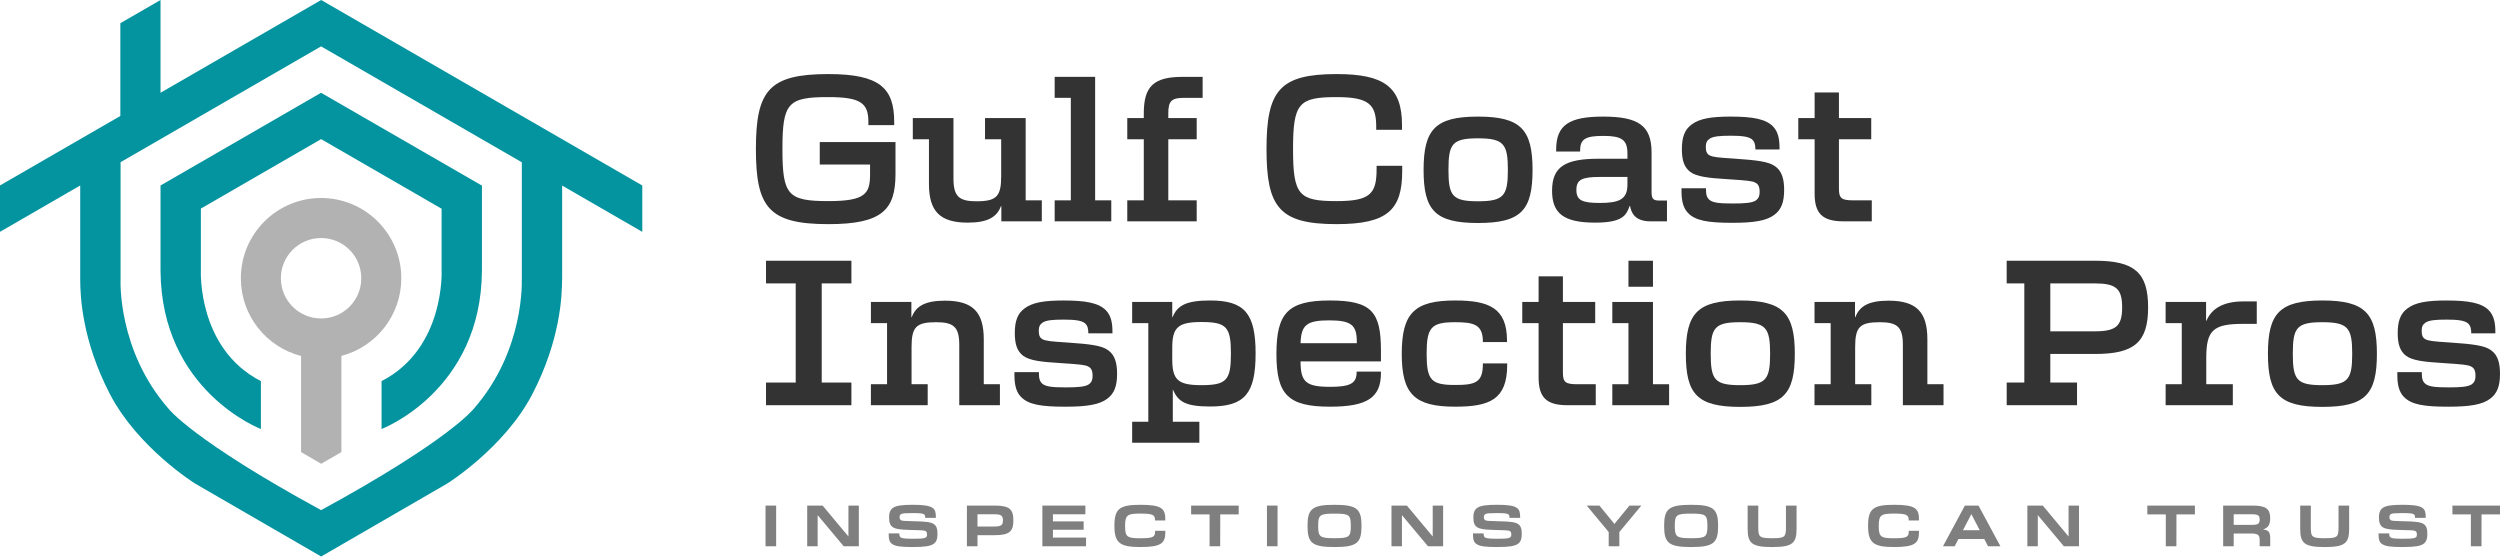 <svg width="1460" height="325" viewBox="0 0 1460 325" fill="none" xmlns="http://www.w3.org/2000/svg">
<g clip-path="url(#clip0_117_2)">
<path d="M187.554 0L93.748 54.171V0L70.278 13.54V67.724L0 108.303V135.375L46.848 108.316V163.202C46.848 172.893 47.914 198.848 64.216 230.191C80.519 261.534 113.865 282.36 113.865 282.36L187.548 325L261.231 282.36C261.231 282.36 294.583 261.534 310.88 230.191C327.182 198.848 328.248 172.9 328.248 163.202H328.287V108.374L375.096 135.401V108.329L187.554 0ZM304.739 163.202H304.7C304.7 163.202 306.721 204.509 276.553 238.849C276.553 238.849 262.498 257.055 187.528 297.921C112.552 257.055 98.563 238.849 98.563 238.849C68.394 204.509 70.415 163.202 70.415 163.202V94.712L187.515 27.079L304.746 94.776V163.208L304.739 163.202Z" fill="#03949f"/>
<path d="M93.754 108.329H93.748V157.904C94.079 228.449 152.37 250.542 152.37 250.542V222.573C115.119 203.482 117.308 157.898 117.308 157.898V121.81L187.522 81.25L257.833 121.862L257.891 121.829V157.891C257.891 157.891 260.081 203.469 222.83 222.566V250.536C222.83 250.536 281.12 228.442 281.452 157.898V108.322H281.315L187.489 54.178L93.754 108.322V108.329Z" fill="#03949f"/>
<path d="M187.515 115.628C161.635 115.628 140.654 136.617 140.654 162.506C140.654 184.34 155.599 202.696 175.82 207.896V264.017L187.554 270.842L199.38 264.017V207.844C219.497 202.585 234.357 184.275 234.357 162.506C234.357 136.617 213.376 115.628 187.509 115.628H187.515ZM187.515 185.984C174.539 185.984 164.026 175.474 164.026 162.506C164.026 149.539 174.533 139.009 187.515 139.009C200.498 139.009 210.985 149.519 210.985 162.506C210.985 175.493 200.478 185.984 187.515 185.984Z" fill="#B2B2B2"/>
<path d="M441.447 87.068C441.447 52.91 449.037 43.258 483.727 43.258C513.87 43.258 522.213 51.5 522.213 71.24V73.086H507.138V71.24C507.138 60.177 502.694 56.706 483.617 56.706C460.089 56.706 456.944 60.177 456.944 87.074C456.944 113.971 460.089 117.442 483.831 117.442C505.189 117.442 508.113 113.211 508.113 101.933V96.077H478.737V82.96H522.967V101.725C522.967 122.545 515.053 130.897 483.831 130.897C449.03 130.897 441.447 121.245 441.447 87.087V87.068Z" fill="#333333"/>
<path d="M598.992 117H608.42V129.259H584.782V120.367H584.567C582.183 126.77 576.874 130.02 565.165 130.02C548.687 130.02 542.508 123.188 542.508 107.354V81.328H533.08V68.965H556.822V104.215C556.822 114.738 560.071 117.553 570.266 117.553C582.085 117.553 584.684 114.628 584.684 102.915V81.328H575.25V68.965H598.992V117.007V117Z" fill="#333333"/>
<path d="M615.926 117H625.354V57.135H615.926V44.876H639.558V116.994H648.986V129.253H615.926V116.994V117Z" fill="#333333"/>
<path d="M690.738 44.883H702.337V57.142H691.499C684.124 57.142 682.285 58.988 682.285 66.248V68.959H698.873V81.322H682.285V117H698.873V129.259H658.328V117H667.971V81.322H658.328V68.959H667.971V66.248C667.971 50.414 673.715 44.883 690.738 44.883Z" fill="#333333"/>
<path d="M739.643 87.068C739.643 52.91 747.232 43.258 780.617 43.258C808.264 43.258 818.777 50.739 818.777 73.086V75.797H803.709V73.957C803.709 61.048 799.479 56.713 780.617 56.713C758.499 56.713 755.14 60.184 755.14 87.081C755.14 113.978 758.499 117.449 780.617 117.449C799.915 117.449 803.93 113.328 803.93 98.904V96.844H818.888V99.879C818.888 122.545 810.324 130.891 780.617 130.891C747.225 130.891 739.643 121.238 739.643 87.081V87.068Z" fill="#333333"/>
<path d="M831.375 99.216C831.375 75.576 838.204 68.094 863.142 68.094C888.08 68.094 895.013 75.576 895.013 99.216C895.013 122.857 888.294 130.234 863.142 130.234C837.99 130.234 831.375 122.753 831.375 99.216ZM863.142 117.546C878.21 117.546 880.595 114.29 880.595 99.216C880.595 84.143 878.21 80.782 863.142 80.782C848.074 80.782 845.904 84.032 845.904 99.216C845.904 114.4 848.178 117.546 863.142 117.546Z" fill="#333333"/>
<path d="M906.409 111.358C906.409 97.37 913.998 92.703 933.621 92.703H950.424V89.668C950.424 81.647 947.065 79.365 936.441 79.365C925.817 79.365 922.783 81.211 922.783 88.043V88.478H908.8V87.289C908.8 72.865 916.604 68.094 936.227 68.094C957.038 68.094 964.413 73.515 964.517 88.81V112.021C964.517 115.707 965.167 117.117 968.851 117.117H973.516V129.266H963.868C954.543 129.266 952.594 123.949 951.938 120.263H951.723C949.768 125.795 947.493 130.02 931.555 130.02C913.017 130.02 906.402 124.488 906.402 111.365L906.409 111.358ZM934.16 118.521C945.655 118.521 950.424 116.461 950.424 107.783V103.337H934.271C923.751 103.337 920.613 104.962 920.613 110.929C920.613 116.896 923.861 118.521 934.16 118.521Z" fill="#333333"/>
<path d="M985.789 124.371C983.19 121.661 981.994 117.754 981.994 111.683V109.948H996.302V110.812C996.302 113.744 996.848 115.694 998.687 116.994C1000.64 118.294 1003.56 118.84 1011.8 118.84C1018.85 118.84 1023.18 118.515 1025.35 117.104C1027.2 115.804 1027.63 114.179 1027.63 112.119C1027.63 109.077 1026.87 107.452 1024.92 106.587C1023.3 105.723 1020.59 105.398 1008.77 104.637C997.933 103.987 990.779 103.227 986.984 100.302C983.729 97.702 982.215 94.01 982.215 87.068C982.215 80.126 983.839 75.686 987.855 72.755C992.624 69.173 999.453 68.094 1010.73 68.094C1023.62 68.094 1031.22 69.505 1035.44 73.84C1038.48 76.98 1039.24 81.322 1039.24 86.314V87.289H1025.14V87.178C1025.14 84.793 1024.81 82.732 1023.08 81.322C1021.02 79.697 1016.91 79.261 1010.72 79.261C1004.53 79.261 1000.53 79.586 998.466 80.997C996.841 82.082 996.185 83.382 996.185 85.878C996.185 88.589 996.945 89.999 998.466 90.76C1000.31 91.735 1003.67 92.06 1012.34 92.599C1026.76 93.574 1033.05 94.445 1036.74 97.156C1040.75 99.977 1041.94 104.852 1041.94 110.929C1041.94 117.982 1040.32 122.428 1036.2 125.463C1031.65 128.934 1024.16 130.124 1011.81 130.124C997.173 130.124 990.123 128.824 985.789 124.378V124.371Z" fill="#333333"/>
<path d="M1059.74 112.879V81.315H1050.2V68.952H1059.74V53.989H1073.94V68.952H1092.8V81.315H1073.94V110.162C1073.94 115.804 1075.45 116.994 1082.18 116.994H1093.12V129.253H1076.54C1063.85 129.253 1059.73 124.267 1059.73 112.879H1059.74Z" fill="#333333"/>
<path d="M447.352 223.412H464.694V165.503H447.352V152.269H497.221V165.503H479.879V223.412H497.221V236.646H447.352V223.412Z" fill="#333333"/>
<path d="M508.612 224.387H518.04V188.708H508.612V176.345H532.244V185.237H532.465C534.849 178.841 540.158 175.591 551.867 175.591C568.345 175.591 574.524 182.423 574.524 198.25V224.387H583.952V236.646H560.21V201.396C560.21 190.983 556.954 188.169 546.766 188.169C534.947 188.169 532.348 190.983 532.348 202.807V224.387H541.776V236.646H508.605V224.387H508.612Z" fill="#333333"/>
<path d="M596.224 231.764C593.625 229.054 592.43 225.147 592.43 219.076V217.341H606.738V218.205C606.738 221.137 607.277 223.087 609.122 224.387C611.078 225.687 614.002 226.233 622.241 226.233C629.291 226.233 633.625 225.908 635.795 224.497C637.634 223.197 638.069 221.572 638.069 219.512C638.069 216.47 637.309 214.845 635.36 213.98C633.729 213.116 631.026 212.791 619.206 212.03C608.368 211.38 601.208 210.62 597.413 207.695C594.165 205.095 592.644 201.403 592.644 194.461C592.644 187.519 594.269 183.079 598.284 180.148C603.053 176.566 609.882 175.487 621.156 175.487C634.06 175.487 641.649 176.898 645.873 181.233C648.907 184.373 649.674 188.715 649.674 193.707V194.682H635.58V194.571C635.58 192.186 635.256 190.125 633.521 188.715C631.461 187.09 627.341 186.654 621.162 186.654C614.983 186.654 610.974 186.979 608.914 188.39C607.283 189.475 606.634 190.775 606.634 193.271C606.634 195.982 607.394 197.392 608.914 198.153C610.753 199.128 614.119 199.453 622.793 199.992C637.205 200.967 643.501 201.838 647.179 204.549C651.194 207.37 652.383 212.245 652.383 218.322C652.383 225.375 650.759 229.821 646.639 232.856C642.085 236.327 634.599 237.517 622.247 237.517C607.615 237.517 600.565 236.217 596.231 231.771L596.224 231.764Z" fill="#333333"/>
<path d="M733.269 206.499C733.269 229.925 726.875 237.4 706.707 237.4C692.399 237.4 688.058 234.585 685.024 227.643H684.92V246.298H700.423V258.557H661.178V246.298H670.612V188.708H661.178V176.345H684.595V185.348H684.706C687.526 178.516 692.399 175.481 706.713 175.481C726.882 175.481 733.276 183.073 733.276 206.499H733.269ZM701.619 224.933C716.362 224.933 718.857 222.008 718.857 206.499C718.857 190.99 716.362 188.058 701.619 188.058C687.961 188.058 684.595 191.204 684.595 203.132V209.749C684.595 221.787 687.851 224.933 701.619 224.933Z" fill="#333333"/>
<path d="M745.436 206.713C745.436 182.852 752.161 175.481 776.657 175.481C801.153 175.481 806.468 182.208 806.468 204.763V211.049H759.529C759.529 222.983 762.563 225.908 776.767 225.908C788.476 225.908 792.271 223.951 792.271 217.334V217.009H806.468V217.874C806.468 232.297 798.339 237.504 776.767 237.504C752.161 237.504 745.436 230.451 745.436 206.707V206.713ZM792.374 200.428V199.667C792.374 190.021 789.451 187.09 776.221 187.09C762.992 187.09 759.854 189.911 759.529 200.434H792.374V200.428Z" fill="#333333"/>
<path d="M818.626 206.603C818.626 182.852 826 175.481 849.847 175.481C869.47 175.481 880.093 179.816 880.093 198.907V199.771H866V199.557C866 189.573 860.795 188.169 849.847 188.169C835.864 188.169 833.154 191.094 833.154 206.603C833.154 222.112 835.864 224.822 849.847 224.822C861.776 224.822 866 223.308 866 212.459V212.238H880.197V213.103C880.197 233.279 870.009 237.504 849.84 237.504C825.987 237.504 818.619 230.126 818.619 206.596L818.626 206.603Z" fill="#333333"/>
<path d="M898.541 220.272V188.708H889.002V176.345H898.541V161.382H912.738V176.345H931.601V188.708H912.738V217.555C912.738 223.197 914.252 224.387 920.977 224.387H931.925V236.646H915.337C902.654 236.646 898.534 231.66 898.534 220.272H898.541Z" fill="#333333"/>
<path d="M941.59 224.387H951.018V188.708H941.59V176.345H965.332V224.387H974.76V236.646H941.59V224.387ZM951.024 152.269H965.332V167.46H951.024V152.269Z" fill="#333333"/>
<path d="M984.533 206.603C984.533 182.962 991.362 175.481 1016.29 175.481C1041.23 175.481 1048.17 182.962 1048.17 206.603C1048.17 230.243 1041.45 237.621 1016.29 237.621C991.141 237.621 984.533 230.139 984.533 206.603ZM1016.29 224.933C1031.37 224.933 1033.75 221.676 1033.75 206.603C1033.75 191.529 1031.36 188.169 1016.29 188.169C1001.23 188.169 999.055 191.419 999.055 206.603C999.055 221.787 1001.34 224.933 1016.29 224.933Z" fill="#333333"/>
<path d="M1059.68 224.387H1069.11V188.708H1059.68V176.345H1083.32V185.237H1083.53C1085.92 178.841 1091.22 175.591 1102.93 175.591C1119.41 175.591 1125.59 182.423 1125.59 198.25V224.387H1135.02V236.646H1111.28V201.396C1111.28 190.983 1108.03 188.169 1097.83 188.169C1086.01 188.169 1083.41 190.983 1083.41 202.807V224.387H1092.85V236.646H1059.67V224.387H1059.68Z" fill="#333333"/>
<path d="M1171.9 223.412H1182.2V165.503H1171.9V152.269H1223.62C1246.49 152.269 1254.5 159.211 1254.5 179.491C1254.5 199.771 1246.49 206.713 1223.62 206.713H1197.38V223.412H1212.99V236.646H1171.91V223.412H1171.9ZM1223.39 193.486C1235.75 193.486 1239.33 190.444 1239.33 179.498C1239.33 168.552 1235.75 165.51 1223.39 165.51H1197.38V193.492H1223.39V193.486Z" fill="#333333"/>
<path d="M1264.72 224.387H1274.15V188.708H1264.72V176.345H1288.35V187.298H1288.58C1291.71 179.816 1298.98 176.02 1310.15 176.02H1317.95V189.144H1309.82C1292.26 189.144 1288.46 193.044 1288.46 209.203V224.387H1303.97V236.646H1264.73V224.387H1264.72Z" fill="#333333"/>
<path d="M1324.47 206.603C1324.47 182.962 1331.3 175.481 1356.24 175.481C1381.18 175.481 1388.11 182.962 1388.11 206.603C1388.11 230.243 1381.39 237.621 1356.24 237.621C1331.09 237.621 1324.47 230.139 1324.47 206.603ZM1356.24 224.933C1371.3 224.933 1373.69 221.676 1373.69 206.603C1373.69 191.529 1371.3 188.169 1356.24 188.169C1341.17 188.169 1339 191.419 1339 206.603C1339 221.787 1341.27 224.933 1356.24 224.933Z" fill="#333333"/>
<path d="M1403.84 231.764C1401.24 229.054 1400.04 225.147 1400.04 219.076V217.341H1414.35V218.205C1414.35 221.137 1414.89 223.087 1416.74 224.387C1418.69 225.687 1421.62 226.233 1429.86 226.233C1436.91 226.233 1441.24 225.908 1443.41 224.497C1445.25 223.197 1445.68 221.572 1445.68 219.512C1445.68 216.47 1444.92 214.845 1442.97 213.98C1441.34 213.116 1438.64 212.791 1426.82 212.03C1415.98 211.38 1408.82 210.62 1405.03 207.695C1401.78 205.095 1400.26 201.403 1400.26 194.461C1400.26 187.519 1401.88 183.079 1405.9 180.148C1410.67 176.566 1417.5 175.487 1428.77 175.487C1441.68 175.487 1449.26 176.898 1453.49 181.233C1456.52 184.373 1457.29 188.715 1457.29 193.707V194.682H1443.2V194.571C1443.2 192.186 1442.87 190.125 1441.14 188.715C1439.08 187.09 1434.96 186.654 1428.78 186.654C1422.6 186.654 1418.59 186.979 1416.53 188.39C1414.9 189.475 1414.25 190.775 1414.25 193.271C1414.25 195.982 1415.01 197.392 1416.53 198.153C1418.37 199.128 1421.73 199.453 1430.41 199.992C1444.82 200.967 1451.12 201.838 1454.79 204.549C1458.81 207.37 1460 212.245 1460 218.322C1460 225.375 1458.37 229.821 1454.25 232.856C1449.7 236.327 1442.21 237.517 1429.86 237.517C1415.23 237.517 1408.18 236.217 1403.85 231.771L1403.84 231.764Z" fill="#333333"/>
<path d="M447.07 295.263H453.269V319.014H447.07V295.263Z" fill="#7F7F7F"/>
<path d="M471.404 295.263H480.41L495.426 313.248H495.485V295.263H501.56V319.014H492.71L477.571 300.911H477.512V319.014H471.404V295.263Z" fill="#7F7F7F"/>
<path d="M521.109 317.766C519.459 316.693 519.004 315.042 519.004 312.143V311.506H525.229V311.591C525.229 313.027 525.443 313.58 526.268 314.009C527.093 314.438 529.017 314.62 533.26 314.62C538.146 314.62 539.575 314.405 540.342 314.041C541.167 313.645 541.382 313.183 541.382 312.052C541.382 311.012 541.102 310.434 540.375 310.063C539.64 309.699 538.113 309.634 530.427 309.452C525.606 309.335 523.071 308.906 521.544 307.957C519.862 306.917 519.225 305.208 519.225 302.127C519.225 299.046 520.141 297.395 521.817 296.381C523.65 295.289 526.827 294.795 532.993 294.795C538.549 294.795 542.454 295.191 544.501 296.504C546.21 297.603 546.547 299.436 546.547 301.997V302.426H540.323V302.393C540.323 301.301 540.199 300.619 539.374 300.222C538.49 299.8 536.807 299.644 532.902 299.644C528.601 299.644 527.139 299.8 526.372 300.17C525.547 300.567 525.365 301.171 525.365 302.029C525.365 303.128 525.761 303.589 526.307 303.862C526.918 304.161 527.925 304.285 533.786 304.408C540.44 304.525 543.435 304.863 545.235 305.968C546.944 307.008 547.496 308.932 547.496 311.831C547.496 314.945 546.703 316.687 545.02 317.759C543.344 318.825 540.44 319.469 533.084 319.469C525.729 319.469 523.039 319.007 521.122 317.759L521.109 317.766Z" fill="#7F7F7F"/>
<path d="M564.68 295.263H581.008C589.371 295.263 591.814 297.336 591.814 303.901C591.814 310.466 589.371 312.54 581.008 312.54H570.846V319.014H564.68V295.263ZM580.742 307.47C584.523 307.47 585.719 306.774 585.719 303.901C585.719 301.028 584.53 300.333 580.742 300.333H570.852V307.476H580.742V307.47Z" fill="#7F7F7F"/>
<path d="M608.742 295.263H633.862V300.333H614.908V304.486H632.855V309.374H614.908V313.95H634.258V319.02H608.742V295.269V295.263Z" fill="#7F7F7F"/>
<path d="M650.811 307.138C650.811 297.154 653.708 294.801 665.983 294.801C678.257 294.801 680.544 296.907 680.544 303.264V303.96H674.533V303.745C674.533 300.762 673.435 299.936 665.989 299.936C658.543 299.936 657.048 300.632 657.048 307.106C657.048 313.58 658.237 314.34 665.989 314.34C673.741 314.34 674.566 313.463 674.566 310.343V309.972H680.55V310.889C680.55 317.33 677.925 319.469 665.989 319.469C654.053 319.469 650.817 317.116 650.817 307.132L650.811 307.138Z" fill="#7F7F7F"/>
<path d="M706.399 300.424H695.619V295.263H723.397V300.424H712.623L712.591 319.014H706.392V300.424H706.399Z" fill="#7F7F7F"/>
<path d="M739.895 295.263H746.093V319.014H739.895V295.263Z" fill="#7F7F7F"/>
<path d="M763.594 307.138C763.594 297.219 766.245 294.801 779.344 294.801C792.443 294.801 795.127 297.219 795.127 307.138C795.127 317.057 792.502 319.475 779.344 319.475C766.186 319.475 763.594 317.057 763.594 307.138ZM779.344 314.308C787.921 314.308 788.87 313.612 788.87 307.106C788.87 300.599 787.921 299.962 779.344 299.962C770.767 299.962 769.818 300.658 769.818 307.106C769.818 313.554 770.767 314.308 779.344 314.308Z" fill="#7F7F7F"/>
<path d="M812.625 295.263H821.631L836.647 313.248H836.705V295.263H842.781V319.014H833.931L818.791 300.911H818.733V319.014H812.625V295.263Z" fill="#7F7F7F"/>
<path d="M862.33 317.766C860.679 316.693 860.225 315.042 860.225 312.143V311.506H866.449V311.591C866.449 313.027 866.664 313.58 867.489 314.009C868.314 314.438 870.237 314.62 874.48 314.62C879.367 314.62 880.796 314.405 881.563 314.041C882.388 313.645 882.602 313.183 882.602 312.052C882.602 311.012 882.323 310.434 881.595 310.063C880.861 309.699 879.334 309.634 871.647 309.452C866.826 309.335 864.292 308.906 862.765 307.957C861.082 306.917 860.446 305.208 860.446 302.127C860.446 299.046 861.362 297.395 863.038 296.381C864.87 295.289 868.048 294.795 874.214 294.795C879.77 294.795 883.675 295.191 885.721 296.504C887.43 297.603 887.768 299.436 887.768 301.997V302.426H881.543V302.393C881.543 301.301 881.42 300.619 880.595 300.222C879.711 299.8 878.028 299.644 874.123 299.644C869.822 299.644 868.36 299.8 867.593 300.17C866.768 300.567 866.586 301.171 866.586 302.029C866.586 303.128 866.982 303.589 867.528 303.862C868.139 304.161 869.146 304.285 875.007 304.408C881.66 304.525 884.656 304.863 886.456 305.968C888.164 307.008 888.717 308.932 888.717 311.831C888.717 314.945 887.924 316.687 886.241 317.759C884.565 318.825 881.66 319.469 874.305 319.469C866.95 319.469 864.26 319.007 862.343 317.759L862.33 317.766Z" fill="#7F7F7F"/>
<path d="M939.499 310.739L926.646 295.263H934.067L942.793 305.949H942.852L951.578 295.263H958.537L945.685 310.739V319.014H939.486V310.739H939.499Z" fill="#7F7F7F"/>
<path d="M971.848 307.138C971.848 297.219 974.505 294.801 987.598 294.801C1000.69 294.801 1003.38 297.219 1003.38 307.138C1003.38 317.057 1000.76 319.475 987.598 319.475C974.44 319.475 971.848 317.057 971.848 307.138ZM987.598 314.308C996.175 314.308 997.123 313.612 997.123 307.106C997.123 300.599 996.175 299.962 987.598 299.962C979.021 299.962 978.072 300.658 978.072 307.106C978.072 313.554 979.021 314.308 987.598 314.308Z" fill="#7F7F7F"/>
<path d="M1020.63 308.848V295.263H1026.83V307.964C1026.83 313.671 1027.53 314.308 1034.92 314.308C1042.3 314.308 1043 313.671 1043 307.964V295.263H1049.2V308.848C1049.2 317.246 1046.79 319.475 1034.92 319.475C1023.05 319.475 1020.63 317.239 1020.63 308.848H1020.63Z" fill="#7F7F7F"/>
<path d="M1090.95 307.138C1090.95 297.154 1093.85 294.801 1106.12 294.801C1118.4 294.801 1120.68 296.907 1120.68 303.264V303.96H1114.67V303.745C1114.67 300.762 1113.57 299.936 1106.13 299.936C1098.68 299.936 1097.19 300.632 1097.19 307.106C1097.19 313.58 1098.38 314.34 1106.13 314.34C1113.88 314.34 1114.7 313.463 1114.7 310.343V309.972H1120.69V310.889C1120.69 317.33 1118.06 319.469 1106.13 319.469C1094.19 319.469 1090.96 317.116 1090.96 307.132L1090.95 307.138Z" fill="#7F7F7F"/>
<path d="M1147.49 295.263H1155.45L1168.24 319.014H1161.01L1158.81 314.769H1143.73L1141.53 319.014H1134.7L1147.49 295.263ZM1156.15 309.641L1151.27 300.235L1146.38 309.641H1156.15H1156.15Z" fill="#7F7F7F"/>
<path d="M1183.97 295.263H1192.98L1207.99 313.248H1208.05V295.263H1214.13V319.014H1205.28L1190.14 300.911H1190.08V319.014H1183.97V295.263Z" fill="#7F7F7F"/>
<path d="M1264.82 300.424H1254.04V295.263H1281.82V300.424H1271.05L1271.01 319.014H1264.82V300.424H1264.82Z" fill="#7F7F7F"/>
<path d="M1298.32 295.263H1315.72C1323.47 295.263 1325.79 297.336 1325.79 302.653C1325.79 306.228 1324.75 308.185 1321.82 309.095V309.218C1325.09 309.738 1325.81 310.746 1325.81 314.893V319.014H1319.65V315.816C1319.65 312.728 1319.13 311.565 1314.64 311.565H1304.48V319.014H1298.32V295.263ZM1315.11 306.527C1318.58 306.527 1319.65 305.916 1319.65 303.446C1319.65 300.976 1318.62 300.333 1315.07 300.333H1304.48V306.527H1315.11Z" fill="#7F7F7F"/>
<path d="M1343.32 308.848V295.263H1349.52V307.964C1349.52 313.671 1350.22 314.308 1357.61 314.308C1364.99 314.308 1365.7 313.671 1365.7 307.964V295.263H1371.9V308.848C1371.9 317.246 1369.48 319.475 1357.61 319.475C1345.74 319.475 1343.32 317.239 1343.32 308.848H1343.32Z" fill="#7F7F7F"/>
<path d="M1391.19 317.766C1389.54 316.693 1389.08 315.042 1389.08 312.143V311.506H1395.31V311.591C1395.31 313.027 1395.52 313.58 1396.35 314.009C1397.17 314.438 1399.1 314.62 1403.34 314.62C1408.23 314.62 1409.66 314.405 1410.42 314.041C1411.25 313.645 1411.46 313.183 1411.46 312.052C1411.46 311.012 1411.18 310.434 1410.45 310.063C1409.72 309.699 1408.2 309.634 1400.51 309.452C1395.69 309.335 1393.15 308.906 1391.62 307.957C1389.94 306.917 1389.3 305.208 1389.3 302.127C1389.3 299.046 1390.22 297.395 1391.9 296.381C1393.73 295.289 1396.91 294.795 1403.07 294.795C1408.62 294.795 1412.53 295.191 1414.57 296.504C1416.28 297.603 1416.62 299.436 1416.62 301.997V302.426H1410.39V302.393C1410.39 301.301 1410.27 300.619 1409.45 300.222C1408.56 299.8 1406.88 299.644 1402.98 299.644C1398.67 299.644 1397.21 299.8 1396.45 300.17C1395.62 300.567 1395.44 301.171 1395.44 302.029C1395.44 303.128 1395.84 303.589 1396.38 303.862C1396.99 304.161 1398 304.285 1403.86 304.408C1410.51 304.525 1413.51 304.863 1415.31 305.968C1417.02 307.008 1417.57 308.932 1417.57 311.831C1417.57 314.945 1416.78 316.687 1415.09 317.759C1413.42 318.825 1410.51 319.469 1403.16 319.469C1395.8 319.469 1393.11 319.007 1391.2 317.759L1391.19 317.766Z" fill="#7F7F7F"/>
<path d="M1442.99 300.424H1432.22V295.263H1460V300.424H1449.22L1449.19 319.014H1442.99V300.424Z" fill="#7F7F7F"/>
</g>
<defs>
<clipPath id="clip0_117_2">
<rect width="1460" height="325" fill="white"/>
</clipPath>
</defs>
</svg>
